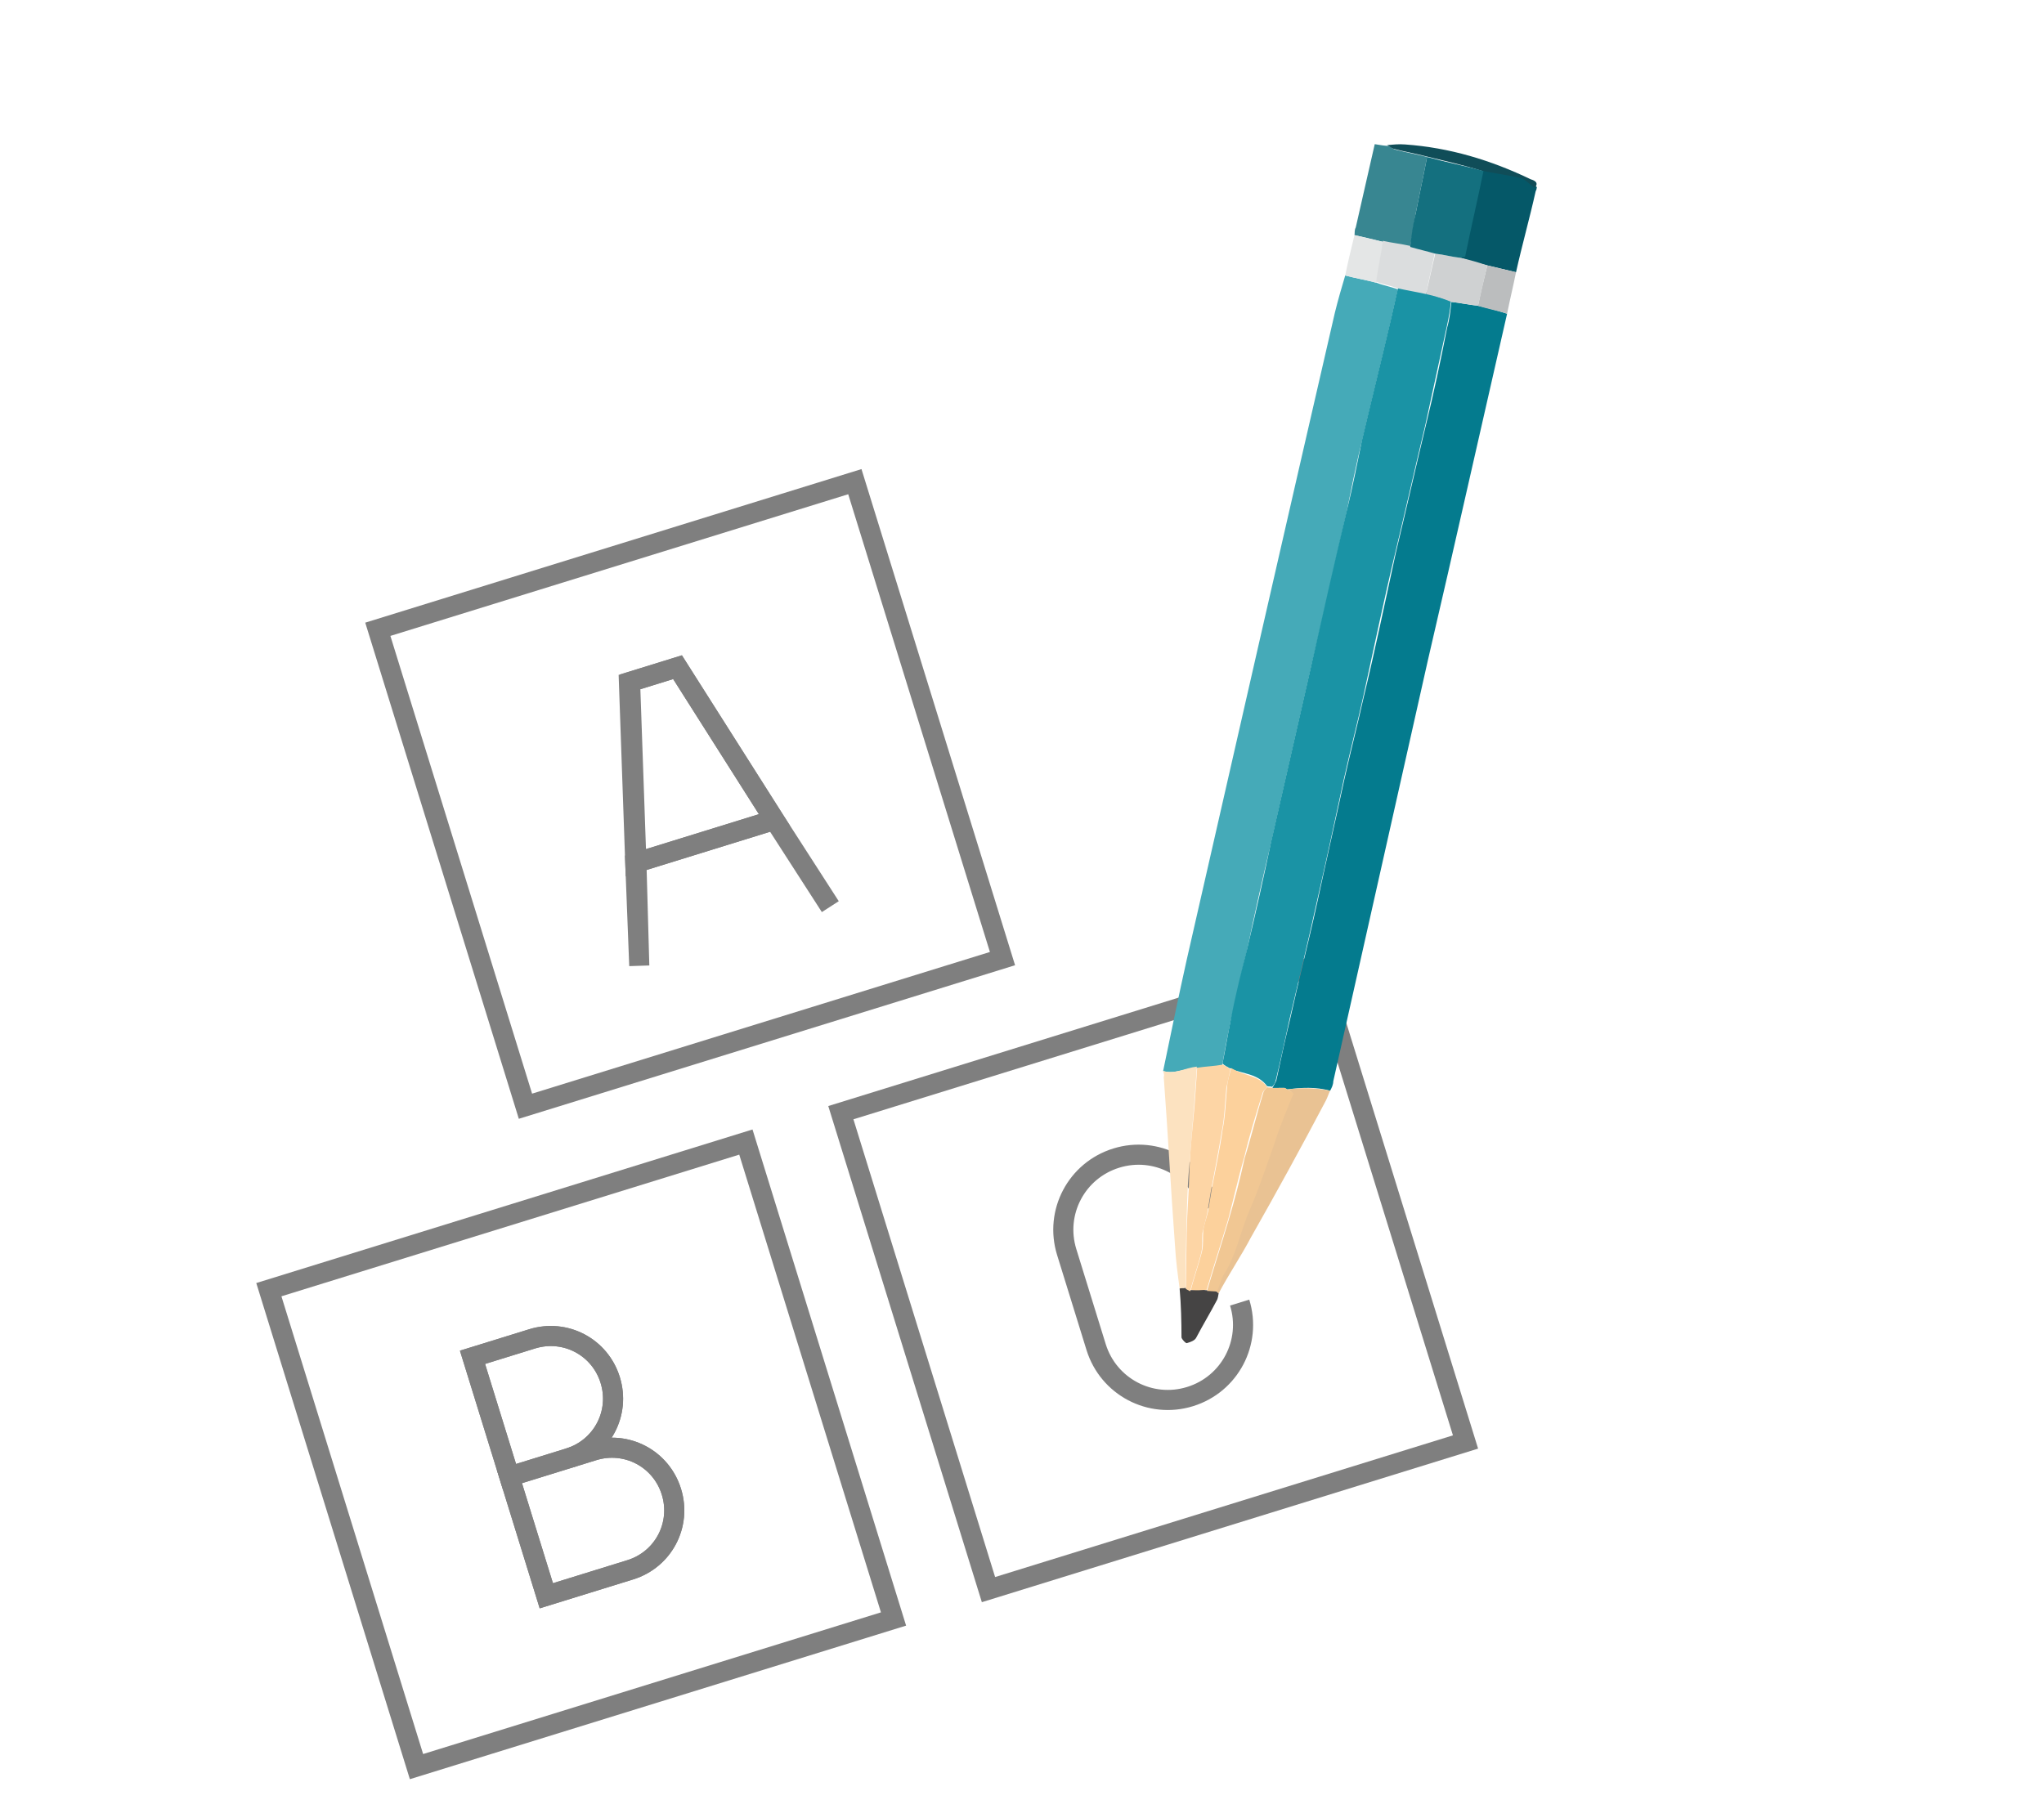 <svg width="305" height="270" viewBox="0 0 305 270" fill="none" xmlns="http://www.w3.org/2000/svg">
<g opacity="0.5" clip-path="url(#clip0_4_308)">
<path d="M100.187 222.636C98.657 217.693 93.479 214.962 88.535 216.492L84.91 217.614L76.013 220.368L81.52 238.163L94.043 234.287C98.986 232.757 101.717 227.579 100.187 222.636Z" stroke="black" stroke-width="3" stroke-miterlimit="10"/>
<path d="M91.054 205.962C89.525 201.019 84.346 198.289 79.403 199.819L70.505 202.572L76.013 220.368L84.91 217.614C89.854 216.084 92.584 210.906 91.054 205.962Z" stroke="black" stroke-width="3" stroke-miterlimit="10"/>
<path d="M62.148 263.659L133.329 241.628L111.298 170.447L40.117 192.478L62.148 263.659ZM76.013 220.368L70.505 202.572L79.403 199.819C84.346 198.289 89.525 201.019 91.054 205.962C92.584 210.906 89.854 216.084 84.91 217.614L88.535 216.492C93.479 214.962 98.657 217.693 100.187 222.636C101.717 227.579 98.986 232.757 94.043 234.287L81.52 238.163L76.013 220.368Z" stroke="black" stroke-width="3" stroke-miterlimit="10"/>
<path d="M184.978 194.407C186.814 200.339 183.514 206.596 177.582 208.432C171.651 210.268 165.393 206.968 163.557 201.037L159.172 186.866C157.336 180.934 160.635 174.677 166.567 172.841C172.499 171.005 178.756 174.305 180.592 180.237M125.469 166.061L147.499 237.243L218.681 215.212L196.65 144.031L125.469 166.061Z" stroke="black" stroke-width="3" stroke-miterlimit="10"/>
<path d="M101.1 99.576L93.85 101.82L94.795 128.791L115.556 122.365L101.1 99.576Z" stroke="black" stroke-width="3" stroke-miterlimit="10"/>
<path d="M94.96 128.74L95.391 144.134L94.795 128.791L115.556 122.365M94.96 128.74L94.63 128.842M94.96 128.74L94.015 101.769L101.1 99.576L115.556 122.365M115.556 122.365L115.886 122.263M115.556 122.365L123.896 135.312M127.558 71.887L56.377 93.918L78.407 165.099L149.589 143.068L127.558 71.887Z" stroke="black" stroke-width="3" stroke-miterlimit="10"/>
</g>
<g clip-path="url(#clip1_4_308)">
<path d="M173.558 159.844C174.716 154.25 175.873 148.655 177.082 143.226C184.434 110.978 191.787 78.73 199.191 46.647C199.669 44.693 200.199 42.904 200.729 41.116C202.302 41.532 203.824 41.783 205.397 42.199C206.425 42.603 207.566 42.791 208.594 43.195C208.116 45.149 207.688 47.267 207.209 49.221C205.887 54.866 204.514 60.347 203.192 65.992C202.297 69.519 201.618 73.16 200.889 76.635C199.139 84.399 197.389 92.163 195.588 99.762C193.599 108.503 191.61 117.243 189.62 125.984C188.361 131.249 187.152 136.678 186.058 141.892C185.163 145.419 184.484 149.06 183.59 152.586C183.162 154.705 182.735 156.823 182.358 159.107C181.103 159.134 179.733 159.377 178.478 159.405C176.842 159.369 175.347 160.374 173.558 159.844Z" fill="#45AAB8"/>
<path d="M224.883 46.82C220.967 63.921 217.103 81.187 213.073 98.503C208.365 119.46 203.657 140.417 198.949 161.375C198.937 161.92 198.709 162.351 198.482 162.783C196.312 162.191 194.182 162.308 192.103 162.591C191.887 162.477 191.887 162.477 191.671 162.363C191.126 162.351 190.416 162.39 189.871 162.379C190.098 161.947 190.212 161.731 190.44 161.3C191.107 158.205 191.773 155.109 192.491 152.179C193.763 146.369 195.25 140.672 196.521 134.862C197.855 128.671 199.24 122.646 200.574 116.455C201.48 112.383 202.551 108.26 203.458 104.187C205.196 96.969 206.718 89.637 208.291 82.469C209.79 76.228 211.238 69.821 212.737 63.58C213.933 58.695 214.965 53.862 215.946 48.864C216.299 47.672 216.437 46.365 216.574 45.059C217.88 45.196 219.238 45.498 220.544 45.636C221.901 45.938 223.475 46.353 224.883 46.82Z" fill="#047B8E"/>
<path d="M229.328 27.931C229.265 28.311 229.265 28.311 229.152 28.527C228.245 32.599 227.123 36.557 226.217 40.63C224.86 40.328 223.286 39.912 221.929 39.61C220.572 39.307 219.379 38.954 217.971 38.487C218.084 38.272 218.414 38.17 218.363 38.005C219.383 33.717 220.238 29.48 221.094 25.243C223.212 25.671 225.115 25.985 227.233 26.412C228.045 26.703 228.63 27.425 229.328 27.931Z" fill="#055868"/>
<path d="M202.114 35.09C202.176 34.709 202.074 34.38 202.302 33.948C203.208 29.876 204.228 25.588 205.135 21.516C205.896 21.641 206.657 21.767 207.202 21.779C207.634 22.006 207.9 22.285 208.281 22.348C209.854 22.764 211.376 23.015 212.949 23.43C212.396 26.31 211.792 29.025 211.239 31.904C210.874 33.642 210.788 35.114 210.423 36.851C209.065 36.549 207.759 36.412 206.401 36.11C204.828 35.694 203.471 35.392 202.114 35.09Z" fill="#388691"/>
<path d="M192.103 162.591C194.182 162.308 196.363 162.355 198.482 162.783C198.254 163.214 198.078 163.811 197.85 164.242C194.209 171.147 190.518 177.887 186.661 184.678C185.182 187.483 183.322 190.225 181.843 193.03C181.627 192.916 181.576 192.751 181.361 192.637C181.816 191.774 182.169 190.582 182.51 189.934C184.319 187.027 185.049 183.552 186.261 180.468C187.587 177.169 188.748 173.92 189.91 170.672C190.945 168.185 191.93 165.533 192.801 163.097C192.534 162.818 192.319 162.704 192.103 162.591Z" fill="#E9C293"/>
<path d="M173.558 159.844C175.347 160.374 176.842 159.369 178.592 159.189C178.443 161.041 178.345 163.057 178.195 164.909C177.909 168.067 177.736 171.009 177.45 174.167C177.163 177.325 177.093 180.597 177.022 183.869C176.963 186.596 176.904 189.322 176.896 192.214C176.567 192.316 176.351 192.202 176.021 192.304C175.739 190.225 175.457 188.145 175.339 186.015C174.704 177.545 174.284 169.189 173.649 160.719C173.762 160.503 173.66 160.174 173.558 159.844Z" fill="#FCE2C0"/>
<path d="M176.021 192.304C176.351 192.202 176.567 192.316 176.896 192.214C177.112 192.327 177.328 192.441 177.544 192.555C178.254 192.516 179.128 192.426 179.89 192.551C180.435 192.563 180.815 192.626 181.361 192.637C181.576 192.751 181.627 192.916 181.843 193.03C181.78 193.41 181.718 193.791 181.604 194.007C180.58 195.949 179.505 197.726 178.481 199.668C178.253 200.099 177.594 200.303 177.1 200.456C176.935 200.507 176.402 199.95 176.3 199.62C176.296 197.274 176.241 194.764 176.021 192.304Z" fill="#454444"/>
<path d="M221.929 39.61C223.286 39.912 224.86 40.328 226.217 40.63C225.789 42.748 225.311 44.702 224.883 46.82C223.475 46.353 221.952 46.102 220.544 45.635C220.972 43.517 221.45 41.563 221.929 39.61Z" fill="#BBBDBE"/>
<path d="M202.114 35.09C203.471 35.392 205.044 35.808 206.401 36.11C206.139 38.177 205.66 40.131 205.397 42.199C203.824 41.783 202.302 41.532 200.729 41.116C201.156 38.997 201.635 37.043 202.114 35.09Z" fill="#E4E6E6"/>
<path d="M212.734 23.317C211.16 22.901 209.638 22.65 208.065 22.234C207.685 22.171 207.418 21.892 206.986 21.665C207.861 21.575 208.736 21.485 209.662 21.559C216.308 22.03 222.486 23.909 228.426 26.765C229.022 26.942 229.67 27.283 228.999 28.033C228.3 27.527 227.767 26.97 227.12 26.628C225.166 26.149 223.098 25.887 220.98 25.459C218.379 24.639 215.664 24.035 212.734 23.317Z" fill="#104D58"/>
<path d="M229.152 28.527C229.101 28.362 229.265 28.311 229.214 28.146C229.214 28.146 229.101 28.362 229.152 28.527Z" fill="#104D58"/>
<path d="M216.523 44.894C216.386 46.2 216.197 47.342 215.895 48.699C214.863 53.533 213.718 58.582 212.686 63.415C211.187 69.656 209.739 76.063 208.24 82.305C206.502 89.523 204.98 96.855 203.407 104.023C202.5 108.095 201.429 112.218 200.523 116.29C199.189 122.481 197.855 128.672 196.47 134.697C195.199 140.507 193.763 146.369 192.44 152.014C191.773 155.109 191.106 158.205 190.388 161.135C190.326 161.516 190.098 161.947 189.82 162.214C189.604 162.1 189.274 162.202 189.059 162.088C187.788 160.315 185.606 160.268 183.766 159.574C183.715 159.409 183.715 159.409 183.551 159.46C183.119 159.232 182.687 159.005 182.421 158.726C182.848 156.608 183.225 154.324 183.653 152.206C184.331 148.565 185.226 145.038 186.121 141.512C187.38 136.247 188.588 130.817 189.683 125.603C191.672 116.863 193.662 108.122 195.651 99.382C197.401 91.618 199.15 83.854 200.951 76.255C201.846 72.728 202.525 69.087 203.254 65.612C204.577 59.966 205.95 54.486 207.272 48.84C207.751 46.887 208.178 44.768 208.657 42.815C210.014 43.117 211.537 43.368 212.894 43.67C214.138 44.188 215.33 44.541 216.523 44.894Z" fill="#1A93A5"/>
<path d="M182.472 158.891C182.903 159.118 183.335 159.346 183.602 159.624C183.362 160.601 183.237 161.362 182.997 162.339C182.785 164.572 182.738 166.753 182.311 168.871C181.808 171.916 181.255 174.795 180.702 177.675C180.514 178.816 180.325 179.958 180.137 181.1C179.898 182.076 179.658 183.053 179.419 184.03C179.344 184.956 179.486 185.996 179.246 186.972C178.768 188.926 178.073 190.766 177.595 192.72C177.379 192.606 177.163 192.492 176.947 192.378C177.006 189.652 177.014 186.761 177.073 184.034C177.144 180.762 177.43 177.604 177.501 174.332C177.622 171.225 177.96 168.232 178.246 165.074C178.396 163.222 178.494 161.205 178.643 159.354C179.847 159.161 181.103 159.134 182.472 158.891Z" fill="#FDD5A5"/>
<path d="M212.78 43.886C211.423 43.584 209.901 43.332 208.543 43.03C207.515 42.626 206.374 42.438 205.346 42.034C205.609 39.966 206.088 38.013 206.35 35.945C207.708 36.247 209.014 36.385 210.372 36.687C211.564 37.04 212.922 37.342 214.114 37.695C213.687 39.813 213.208 41.767 212.78 43.886Z" fill="#DBDDDE"/>
<path d="M189.11 162.253C189.325 162.367 189.655 162.265 189.871 162.379C190.416 162.39 191.126 162.351 191.671 162.363C191.887 162.477 191.887 162.477 192.103 162.591C192.319 162.704 192.75 162.932 193.017 163.21C191.981 165.698 190.945 168.185 190.125 170.786C188.964 174.034 187.854 177.447 186.477 180.582C185.1 183.716 184.535 187.141 182.726 190.048C182.22 190.746 182.032 191.888 181.577 192.751C181.031 192.739 180.651 192.677 180.105 192.665C181.165 189.087 182.275 185.674 183.334 182.096C184.217 179.115 185.049 175.968 185.716 172.873C186.712 169.676 187.493 166.364 188.49 163.167C188.552 162.787 188.831 162.52 189.11 162.253Z" fill="#F1C793"/>
<path d="M212.78 43.886C213.259 41.932 213.687 39.813 214.165 37.86C215.472 37.997 216.664 38.35 217.971 38.487C219.328 38.79 220.521 39.143 221.929 39.61C221.45 41.563 221.023 43.682 220.544 45.635C219.238 45.498 217.88 45.196 216.574 45.059C215.33 44.541 214.138 44.188 212.78 43.886Z" fill="#CFD1D2"/>
<path d="M192.103 162.591C191.887 162.477 191.887 162.477 191.671 162.363C191.722 162.528 191.887 162.477 192.103 162.591Z" fill="#E9C293"/>
<path d="M217.971 38.487C216.664 38.35 215.472 37.997 214.165 37.86C212.973 37.507 211.615 37.205 210.423 36.851C210.623 35.164 210.823 33.477 211.239 31.904C211.792 29.025 212.396 26.31 212.949 23.43C215.715 24.2 218.595 24.753 221.36 25.522C220.505 29.759 219.485 34.047 218.63 38.283C218.465 38.334 218.135 38.437 217.971 38.487Z" fill="#14707F"/>
<path d="M189.11 162.253C188.831 162.52 188.552 162.787 188.439 163.002C187.442 166.2 186.446 169.397 185.665 172.708C184.782 175.69 184.115 178.785 183.283 181.931C182.224 185.509 181.114 188.922 180.054 192.5C179.344 192.539 178.469 192.63 177.708 192.504C178.187 190.55 178.881 188.71 179.36 186.757C179.599 185.78 179.458 184.74 179.533 183.814C179.607 182.888 180.011 181.861 180.251 180.884C180.439 179.742 180.627 178.601 180.816 177.459C181.369 174.579 182.036 171.484 182.424 168.656C182.852 166.537 182.899 164.356 183.111 162.124C183.186 161.198 183.476 160.386 183.715 159.409L183.931 159.523C185.708 160.598 187.838 160.48 189.11 162.253Z" fill="#FCD19C"/>
<path d="M183.817 159.738L183.602 159.625C183.766 159.574 183.817 159.738 183.817 159.738Z" fill="#FDD5A5"/>
</g>
<defs>
<clipPath id="clip0_4_308">
<rect width="172.483" height="172.483" fill="white" transform="translate(8.306 104.281) rotate(-17.197)"/>
</clipPath>
<clipPath id="clip1_4_308">
<rect width="172.483" height="172.483" fill="white" transform="translate(92.929 51.007) rotate(-17.197)"/>
</clipPath>
</defs>
</svg>
